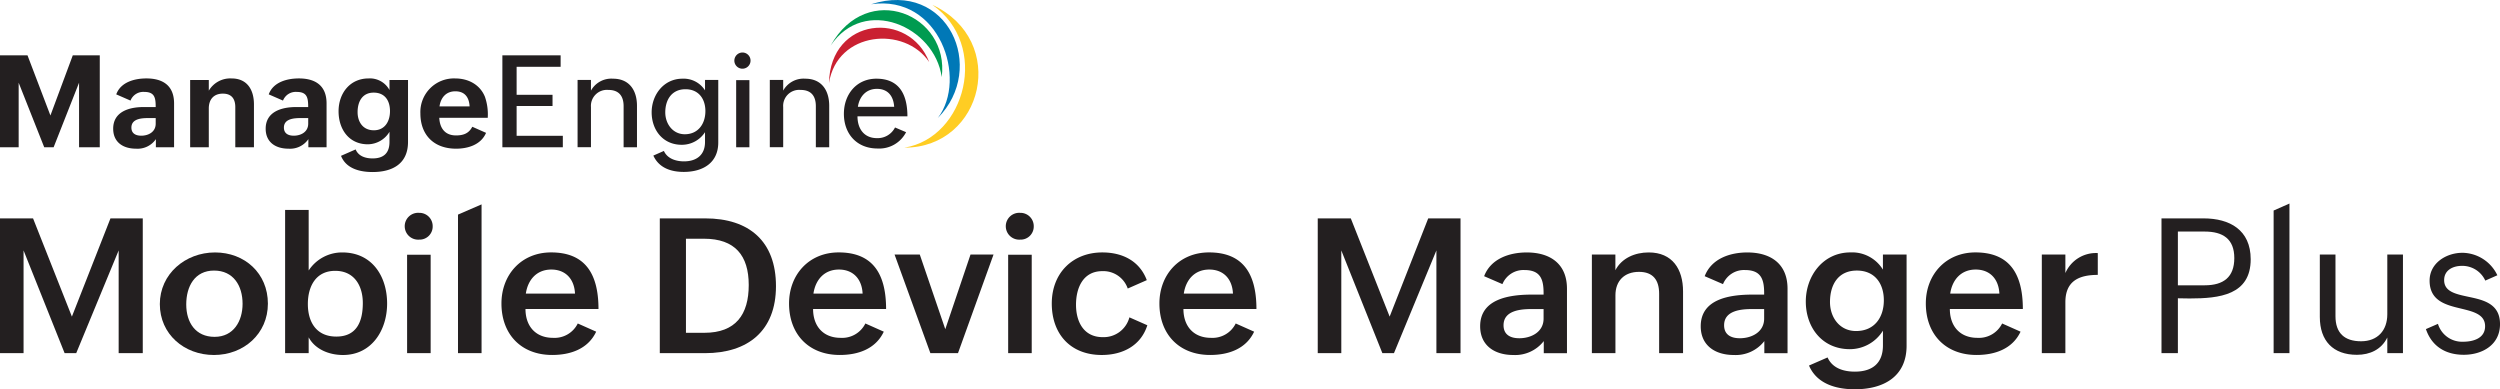 <svg xmlns="http://www.w3.org/2000/svg" width="595.86" height="92.787" viewBox="0 0 595.86 92.787">
  <g id="Layer_1" data-name="Layer 1" transform="translate(0 0)">
    <g id="Group_37823" data-name="Group 37823" transform="translate(0 0)">
      <g id="Group_37820" data-name="Group 37820" transform="translate(0 48.514)">
        <path id="Path_66179" data-name="Path 66179" d="M0,175.63H7.877l9.258,23.412,9.193-23.412h7.7v32.122H28.282V183.267L18.167,207.752H15.4L5.616,183.267v24.485H0V175.63Z" transform="translate(0 -172.094)" fill="#231f20"/>
        <path id="Path_66180" data-name="Path 66180" d="M141.681,203.02c7.13,0,12.616,5,12.616,12.2s-5.77,12.243-12.856,12.243-12.9-4.958-12.9-12.133,6.078-12.308,13.144-12.308Zm6.582,12.243c0-4.321-2.193-7.922-6.8-7.922s-6.627,3.773-6.627,8.076,2.217,7.723,6.757,7.723S148.263,219.367,148.263,215.263Z" transform="translate(-90.446 -191.367)" fill="#231f20"/>
        <path id="Path_66181" data-name="Path 66181" d="M229.3,168.82h5.616v14.436a9.508,9.508,0,0,1,8.008-4.3c7.154,0,10.687,5.749,10.687,12.177S249.879,203.4,243.1,203.4c-3.313,0-6.647-1.34-8.185-4.211v3.773H229.3ZM247.82,191c0-3.992-1.953-7.658-6.582-7.658s-6.517,3.731-6.517,7.9c0,4.41,2.107,7.768,6.781,7.768C246.438,199.01,247.82,195.323,247.82,191Z" transform="translate(-161.345 -167.303)" fill="#231f20"/>
        <path id="Path_66182" data-name="Path 66182" d="M329.027,171.18a3.167,3.167,0,0,1,3.269,3.2,3.121,3.121,0,0,1-3.248,3.183,3.2,3.2,0,1,1-.024-6.387Zm-2.83,9.984h5.616v23.454H326.2Z" transform="translate(-229.169 -168.963)" fill="#231f20"/>
        <path id="Path_66183" data-name="Path 66183" d="M368.34,166.806l5.616-2.436v35.456H368.34Z" transform="translate(-259.179 -164.171)" fill="#231f20"/>
        <path id="Path_66184" data-name="Path 66184" d="M425.867,221.9c-1.953,4.146-6.164,5.551-10.488,5.551-7.415,0-12.089-4.958-12.089-12.266,0-6.89,4.762-12.177,11.828-12.177,7.593,0,11.3,4.434,11.3,13.493h-17.4c0,3.971,2.3,6.867,6.582,6.867a6.163,6.163,0,0,0,5.88-3.423l4.389,1.953Zm-5.047-9.083c-.175-3.553-2.326-5.726-5.64-5.726-3.533,0-5.6,2.481-6.078,5.726h11.715Z" transform="translate(-283.771 -191.36)" fill="#231f20"/>
        <path id="Path_66185" data-name="Path 66185" d="M530.64,175.63h10.817c10.488,0,16.872,5.465,16.872,16.149s-6.713,15.974-16.916,15.974H530.64V175.63ZM541.259,202.9c7.483,0,10.577-4.345,10.577-11.386s-3.269-11.036-10.663-11.036h-4.3V202.9h4.389Z" transform="translate(-373.38 -172.094)" fill="#231f20"/>
        <path id="Path_66186" data-name="Path 66186" d="M657.167,221.9c-1.953,4.146-6.164,5.551-10.488,5.551-7.415,0-12.089-4.958-12.089-12.266,0-6.89,4.763-12.177,11.828-12.177,7.593,0,11.3,4.434,11.3,13.493h-17.4c0,3.971,2.3,6.867,6.582,6.867a6.163,6.163,0,0,0,5.88-3.423l4.389,1.953Zm-5.047-9.083c-.175-3.553-2.326-5.726-5.64-5.726-3.533,0-5.6,2.481-6.078,5.726Z" transform="translate(-446.523 -191.36)" fill="#231f20"/>
        <path id="Path_66187" data-name="Path 66187" d="M719.44,204.72h6.013l6.078,17.793,6.013-17.793h5.486l-8.47,23.5h-6.582l-8.535-23.5Z" transform="translate(-506.227 -192.563)" fill="#231f20"/>
        <path id="Path_66188" data-name="Path 66188" d="M812.427,171.18a3.169,3.169,0,0,1,3.269,3.2,3.121,3.121,0,0,1-3.248,3.183,3.2,3.2,0,1,1-.024-6.387Zm-2.83,9.984h5.616v23.454H809.6Z" transform="translate(-569.309 -168.963)" fill="#231f20"/>
        <path id="Path_66189" data-name="Path 66189" d="M868.665,220.368c-1.559,4.914-5.945,7.086-10.862,7.086-7.459,0-11.914-5-11.914-12.266s4.982-12.177,12.047-12.177c4.762,0,8.864,2,10.6,6.606l-4.543,2a6.15,6.15,0,0,0-6.055-4.146c-4.585,0-6.274,3.971-6.274,8.008s1.823,7.723,6.363,7.723a6.338,6.338,0,0,0,6.363-4.718l4.279,1.888Z" transform="translate(-595.203 -191.36)" fill="#231f20"/>
        <path id="Path_66190" data-name="Path 66190" d="M955.027,221.9c-1.953,4.146-6.164,5.551-10.488,5.551-7.415,0-12.089-4.958-12.089-12.266,0-6.89,4.763-12.177,11.825-12.177,7.593,0,11.3,4.434,11.3,13.493h-17.4c0,3.971,2.3,6.867,6.582,6.867a6.163,6.163,0,0,0,5.88-3.423l4.389,1.953Zm-5.047-9.083c-.175-3.553-2.326-5.726-5.64-5.726-3.532,0-5.6,2.481-6.078,5.726Z" transform="translate(-656.11 -191.36)" fill="#231f20"/>
        <path id="Path_66191" data-name="Path 66191" d="M1059.79,175.63h7.877l9.258,23.412,9.193-23.412h7.7v32.122h-5.749V183.267l-10.115,24.485h-2.765l-9.786-24.485v24.485h-5.616V175.63Z" transform="translate(-745.711 -172.094)" fill="#231f20"/>
        <path id="Path_66192" data-name="Path 66192" d="M1205.562,224.15a8.637,8.637,0,0,1-7.284,3.313c-4.41,0-7.877-2.238-7.877-6.846,0-6.517,6.89-7.548,12.352-7.548h2.765V212.7c0-3.358-.791-5.486-4.585-5.486a5.41,5.41,0,0,0-5.222,3.358l-4.365-1.888c1.579-4.146,5.969-5.66,10.159-5.66,5.551,0,9.587,2.676,9.587,8.645v15.36h-5.53Zm-2.875-7.634c-2.59,0-6.713.308-6.713,3.862,0,2.261,1.645,3.094,3.752,3.094,2.851,0,5.791-1.491,5.791-4.674v-2.282Z" transform="translate(-837.614 -191.367)" fill="#231f20"/>
        <path id="Path_66193" data-name="Path 66193" d="M1280.21,203.524h5.616v3.731c1.514-2.9,4.674-4.235,7.942-4.235,5.64,0,8.186,3.971,8.186,9.3v14.7h-5.7V212.871c0-3.293-1.47-5.222-4.8-5.222-3.532,0-5.616,2.193-5.616,5.572v13.8h-5.616v-23.5Z" transform="translate(-900.808 -191.367)" fill="#231f20"/>
        <path id="Path_66194" data-name="Path 66194" d="M1382.952,224.15a8.637,8.637,0,0,1-7.284,3.313c-4.41,0-7.877-2.238-7.877-6.846,0-6.517,6.89-7.548,12.352-7.548h2.765V212.7c0-3.358-.791-5.486-4.585-5.486a5.41,5.41,0,0,0-5.222,3.358l-4.365-1.888c1.58-4.146,5.969-5.66,10.159-5.66,5.551,0,9.587,2.676,9.587,8.645v15.36h-5.53V224.15Zm-2.875-7.634c-2.59,0-6.713.308-6.713,3.862,0,2.261,1.645,3.094,3.752,3.094,2.851,0,5.791-1.491,5.791-4.674v-2.282Z" transform="translate(-962.433 -191.367)" fill="#231f20"/>
        <path id="Path_66195" data-name="Path 66195" d="M1457.478,228.039c1.162,2.611,3.882,3.378,6.5,3.378,4.17,0,6.692-2,6.692-6.253v-3.512a9.278,9.278,0,0,1-7.877,4.41c-6.647,0-10.509-5.222-10.509-11.345S1456.405,203,1462.922,203a8.6,8.6,0,0,1,7.744,4.1v-3.6h5.64v21.744c0,7.394-5.53,10.378-12.332,10.378-4.365,0-9.039-1.23-10.927-5.66l4.434-1.932Zm13.407-13.627c0-4.016-2.172-7.086-6.428-7.086-4.5,0-6.407,3.423-6.407,7.5,0,3.663,2.3,6.911,6.209,6.911C1468.648,221.742,1470.885,218.494,1470.885,214.413Z" transform="translate(-1021.883 -191.353)" fill="#231f20"/>
        <path id="Path_66196" data-name="Path 66196" d="M1571.4,221.9c-1.953,4.146-6.164,5.551-10.488,5.551-7.415,0-12.089-4.958-12.089-12.266,0-6.89,4.763-12.177,11.825-12.177,7.593,0,11.3,4.434,11.3,13.493h-17.4c0,3.971,2.3,6.867,6.582,6.867a6.163,6.163,0,0,0,5.88-3.423l4.389,1.953Zm-5.047-9.083c-.175-3.553-2.326-5.726-5.64-5.726-3.533,0-5.6,2.481-6.078,5.726Z" transform="translate(-1089.813 -191.36)" fill="#231f20"/>
        <path id="Path_66197" data-name="Path 66197" d="M1642.11,203.883h5.616v4.41a7.946,7.946,0,0,1,7.723-4.762v5.2c-4.543,0-7.723,1.494-7.723,6.517v12.133h-5.616Z" transform="translate(-1155.455 -191.726)" fill="#231f20"/>
        <path id="Path_66198" data-name="Path 66198" d="M1738.36,175.623h10.026c6.209,0,11.235,2.741,11.235,9.741,0,8.535-7.459,9.347-14.569,9.347l-2.786-.044v13.075h-3.906V175.62Zm10.29,15.95c4.454,0,7.065-1.909,7.065-6.493s-2.741-6.318-7.065-6.318h-6.384v12.815h6.384Z" transform="translate(-1223.181 -172.087)" fill="#231f20"/>
        <path id="Path_66199" data-name="Path 66199" d="M1828.54,165.368l3.773-1.669v35.655h-3.773Z" transform="translate(-1286.635 -163.7)" fill="#231f20"/>
        <path id="Path_66200" data-name="Path 66200" d="M1881.783,224.49c-1.4,2.875-4.146,4.125-7.24,4.125-5.705,0-8.844-3.358-8.844-9.018V204.72h3.731v14.7c0,4.016,2.152,5.969,6.1,5.969s6.253-2.59,6.253-6.428V204.72h3.731v23.5h-3.731v-3.731Z" transform="translate(-1312.783 -192.563)" fill="#231f20"/>
        <path id="Path_66201" data-name="Path 66201" d="M1953.875,220.25a6,6,0,0,0,5.969,4.256c2.566,0,5.266-.877,5.266-3.687s-2.741-3.488-5.726-4.211c-3.577-.857-7.5-1.8-7.5-6.671,0-4.146,3.927-6.627,7.833-6.627a9.339,9.339,0,0,1,8.316,5.355l-2.875,1.271a6.02,6.02,0,0,0-5.572-3.512c-2.107,0-4.235.987-4.235,3.4,0,2.721,2.7,3.313,5.681,3.95,3.621.768,7.634,1.6,7.634,6.538s-4.211,7.305-8.645,7.305-7.658-2.107-9.018-6.123l2.875-1.251Z" transform="translate(-1372.803 -191.571)" fill="#231f20"/>
      </g>
      <g id="Group_37822" data-name="Group 37822" transform="translate(0 0)">
        <path id="Path_66202" data-name="Path 66202" d="M734.032,3.9c13.707,9.531,7.987,31.648-6.662,34.04h0c18.813.015,24.921-25.493,6.662-34.04" transform="translate(-511.807 -2.744)" fill="#ffcd23" fill-rule="evenodd"/>
        <path id="Path_66203" data-name="Path 66203" d="M700.59,1.014c16.344-2.406,23.045,17.782,15.894,27.114C728.317,16.2,718.849-4.86,700.59,1.014" transform="translate(-492.964 0)" fill="#0078b7" fill-rule="evenodd"/>
        <path id="Path_66204" data-name="Path 66204" d="M668.03,16.634c8.058-11.934,24.8-4.549,26.477,7.513C696.43,9.239,676.779.977,668.03,16.634" transform="translate(-470.053 -5.769)" fill="#009b50" fill-rule="evenodd"/>
        <path id="Path_66205" data-name="Path 66205" d="M666.7,35.47c1.959-12.388,18.081-13.686,23.89-4.985-4.748-12.329-23.575-10.82-23.89,4.985" transform="translate(-469.117 -15.682)" fill="#ca2031" fill-rule="evenodd"/>
        <g id="Group_37821" data-name="Group 37821" transform="translate(0 12.515)">
          <path id="Path_66206" data-name="Path 66206" d="M0,44.51H6.555l5.462,14.335L17.346,44.51H23.78V66.417H18.843V51.033L12.782,66.417H10.539L4.448,51.033V66.417H0Z" transform="translate(0 -43.834)" fill="#231f20"/>
          <path id="Path_66207" data-name="Path 66207" d="M101.207,77.551a5.293,5.293,0,0,1-4.73,2.273c-3.112,0-5.447-1.556-5.447-4.76,0-4.069,3.8-5.163,7.258-5.163h2.872c0-2.155-.21-3.607-2.724-3.607a3.265,3.265,0,0,0-3.278,2.066l-3.4-1.482c1.046-2.887,4.294-3.8,7.184-3.8,3.876,0,6.6,1.66,6.6,5.957V79.481h-4.339Zm-1.751-5.026c-1.586,0-4.084.119-4.084,2.273,0,1.423,1.061,1.929,2.35,1.929,1.737,0,3.441-.913,3.441-2.857V72.525Z" transform="translate(-64.052 -56.901)" fill="#231f20"/>
          <path id="Path_66208" data-name="Path 66208" d="M152.93,63.456h4.445V66a5.938,5.938,0,0,1,5.417-2.919c3.74,0,5.343,2.709,5.343,6.194V79.481h-4.445V69.92c0-1.992-.9-3.218-2.964-3.218-2.2,0-3.352,1.408-3.352,3.533v9.246H152.93V63.453Z" transform="translate(-107.608 -56.901)" fill="#231f20"/>
          <path id="Path_66209" data-name="Path 66209" d="M223.847,77.551a5.293,5.293,0,0,1-4.73,2.273c-3.112,0-5.447-1.556-5.447-4.76,0-4.069,3.8-5.163,7.258-5.163H223.8c0-2.155-.21-3.607-2.724-3.607a3.265,3.265,0,0,0-3.278,2.066l-3.4-1.482c1.046-2.887,4.294-3.8,7.184-3.8,3.876,0,6.6,1.66,6.6,5.957V79.481h-4.339ZM222.1,72.525c-1.586,0-4.084.119-4.084,2.273,0,1.423,1.061,1.929,2.35,1.929,1.737,0,3.441-.913,3.441-2.857V72.525Z" transform="translate(-150.347 -56.901)" fill="#231f20"/>
          <path id="Path_66210" data-name="Path 66210" d="M276.362,80.005c.673,1.63,2.38,2.14,4.039,2.14,2.587,0,4.025-1.242,4.025-3.921V75.8a6.077,6.077,0,0,1-5.148,2.978c-4.549,0-6.988-3.622-6.988-7.871s2.679-7.827,7.169-7.827a5.3,5.3,0,0,1,4.967,2.768V63.453h4.416V78.221c0,5.222-3.74,7.169-8.44,7.169-3.008,0-6.33-.794-7.528-3.862L276.359,80Zm8.185-9.128c0-2.5-1.212-4.416-3.891-4.416s-3.832,2.11-3.832,4.653c0,2.32,1.271,4.324,3.876,4.324s3.847-2.1,3.847-4.564Z" transform="translate(-191.594 -56.901)" fill="#231f20"/>
          <path id="Path_66211" data-name="Path 66211" d="M353.741,76.055c-1.242,2.889-4.4,3.77-7.136,3.77-5.3,0-8.514-3.278-8.514-8.411a8.007,8.007,0,0,1,8.274-8.334c3.112,0,5.909,1.437,7.107,4.368a12.832,12.832,0,0,1,.673,5.011H342.592c.119,2.469,1.36,4.205,3.98,4.205,1.737,0,3.053-.448,3.891-2.066l3.278,1.452Zm-3.921-6.315c-.119-2.2-1.182-3.592-3.4-3.592s-3.485,1.526-3.77,3.592h7.169Z" transform="translate(-237.894 -56.901)" fill="#231f20"/>
          <path id="Path_66212" data-name="Path 66212" d="M404.02,44.51h13.887v2.724H407.419v6.674h8.559v2.679h-8.559v7.107h11.013v2.724H404.023V44.51Z" transform="translate(-284.285 -43.834)" fill="#231f20"/>
          <path id="Path_66213" data-name="Path 66213" d="M464.51,63.589H467.7v2.543a5.54,5.54,0,0,1,5.251-2.842c3.891,0,5.717,2.768,5.717,6.464v9.875h-3.186V69.843c0-2.469-1.168-3.876-3.622-3.876A3.817,3.817,0,0,0,467.7,70.05v9.575H464.51V63.583Z" transform="translate(-326.848 -57.049)" fill="#231f20"/>
          <path id="Path_66214" data-name="Path 66214" d="M527.006,80.511c.839,1.87,2.919,2.483,4.8,2.483,2.949,0,5-1.5,5-4.594V76.036a6.568,6.568,0,0,1-5.551,3.008c-4.5,0-7.166-3.547-7.166-7.735s2.9-8.019,7.332-8.019a6.029,6.029,0,0,1,5.388,2.783V63.589h3.156v14.9c0,4.878-3.666,7.018-8.23,7.018-2.964,0-5.88-.9-7.243-3.891l2.513-1.108Zm9.892-9.486c0-2.949-1.63-5.222-4.745-5.222-3.278,0-4.819,2.513-4.819,5.521,0,2.709,1.781,5.207,4.653,5.207,3.171,0,4.908-2.469,4.908-5.506Z" transform="translate(-368.771 -57.049)" fill="#231f20"/>
          <path id="Path_66215" data-name="Path 66215" d="M592.564,42.23a1.93,1.93,0,1,1-1.974,1.929A1.947,1.947,0,0,1,592.564,42.23Zm-1.541,6.585h3.156v16h-3.156Z" transform="translate(-415.563 -42.23)" fill="#231f20"/>
          <path id="Path_66216" data-name="Path 66216" d="M619.11,63.589H622.3v2.543a5.54,5.54,0,0,1,5.251-2.842c3.891,0,5.717,2.768,5.717,6.464v9.875h-3.186V69.843c0-2.469-1.168-3.876-3.621-3.876A3.817,3.817,0,0,0,622.3,70.05v9.575H619.11V63.583Z" transform="translate(-435.631 -57.049)" fill="#231f20"/>
          <path id="Path_66217" data-name="Path 66217" d="M693.517,76.039a7.188,7.188,0,0,1-6.793,3.891c-5.059,0-8.034-3.592-8.034-8.26s3.023-8.381,7.75-8.381c5.61,0,7.391,3.98,7.391,8.977h-11.9c0,2.949,1.571,5.192,4.638,5.192a4.638,4.638,0,0,0,4.309-2.543l2.635,1.123Zm-2.842-6.046c-.166-2.587-1.511-4.279-4.116-4.279s-4.176,1.87-4.534,4.279h8.648Z" transform="translate(-477.554 -57.049)" fill="#231f20"/>
        </g>
      </g>
    </g>
  </g>
</svg>
